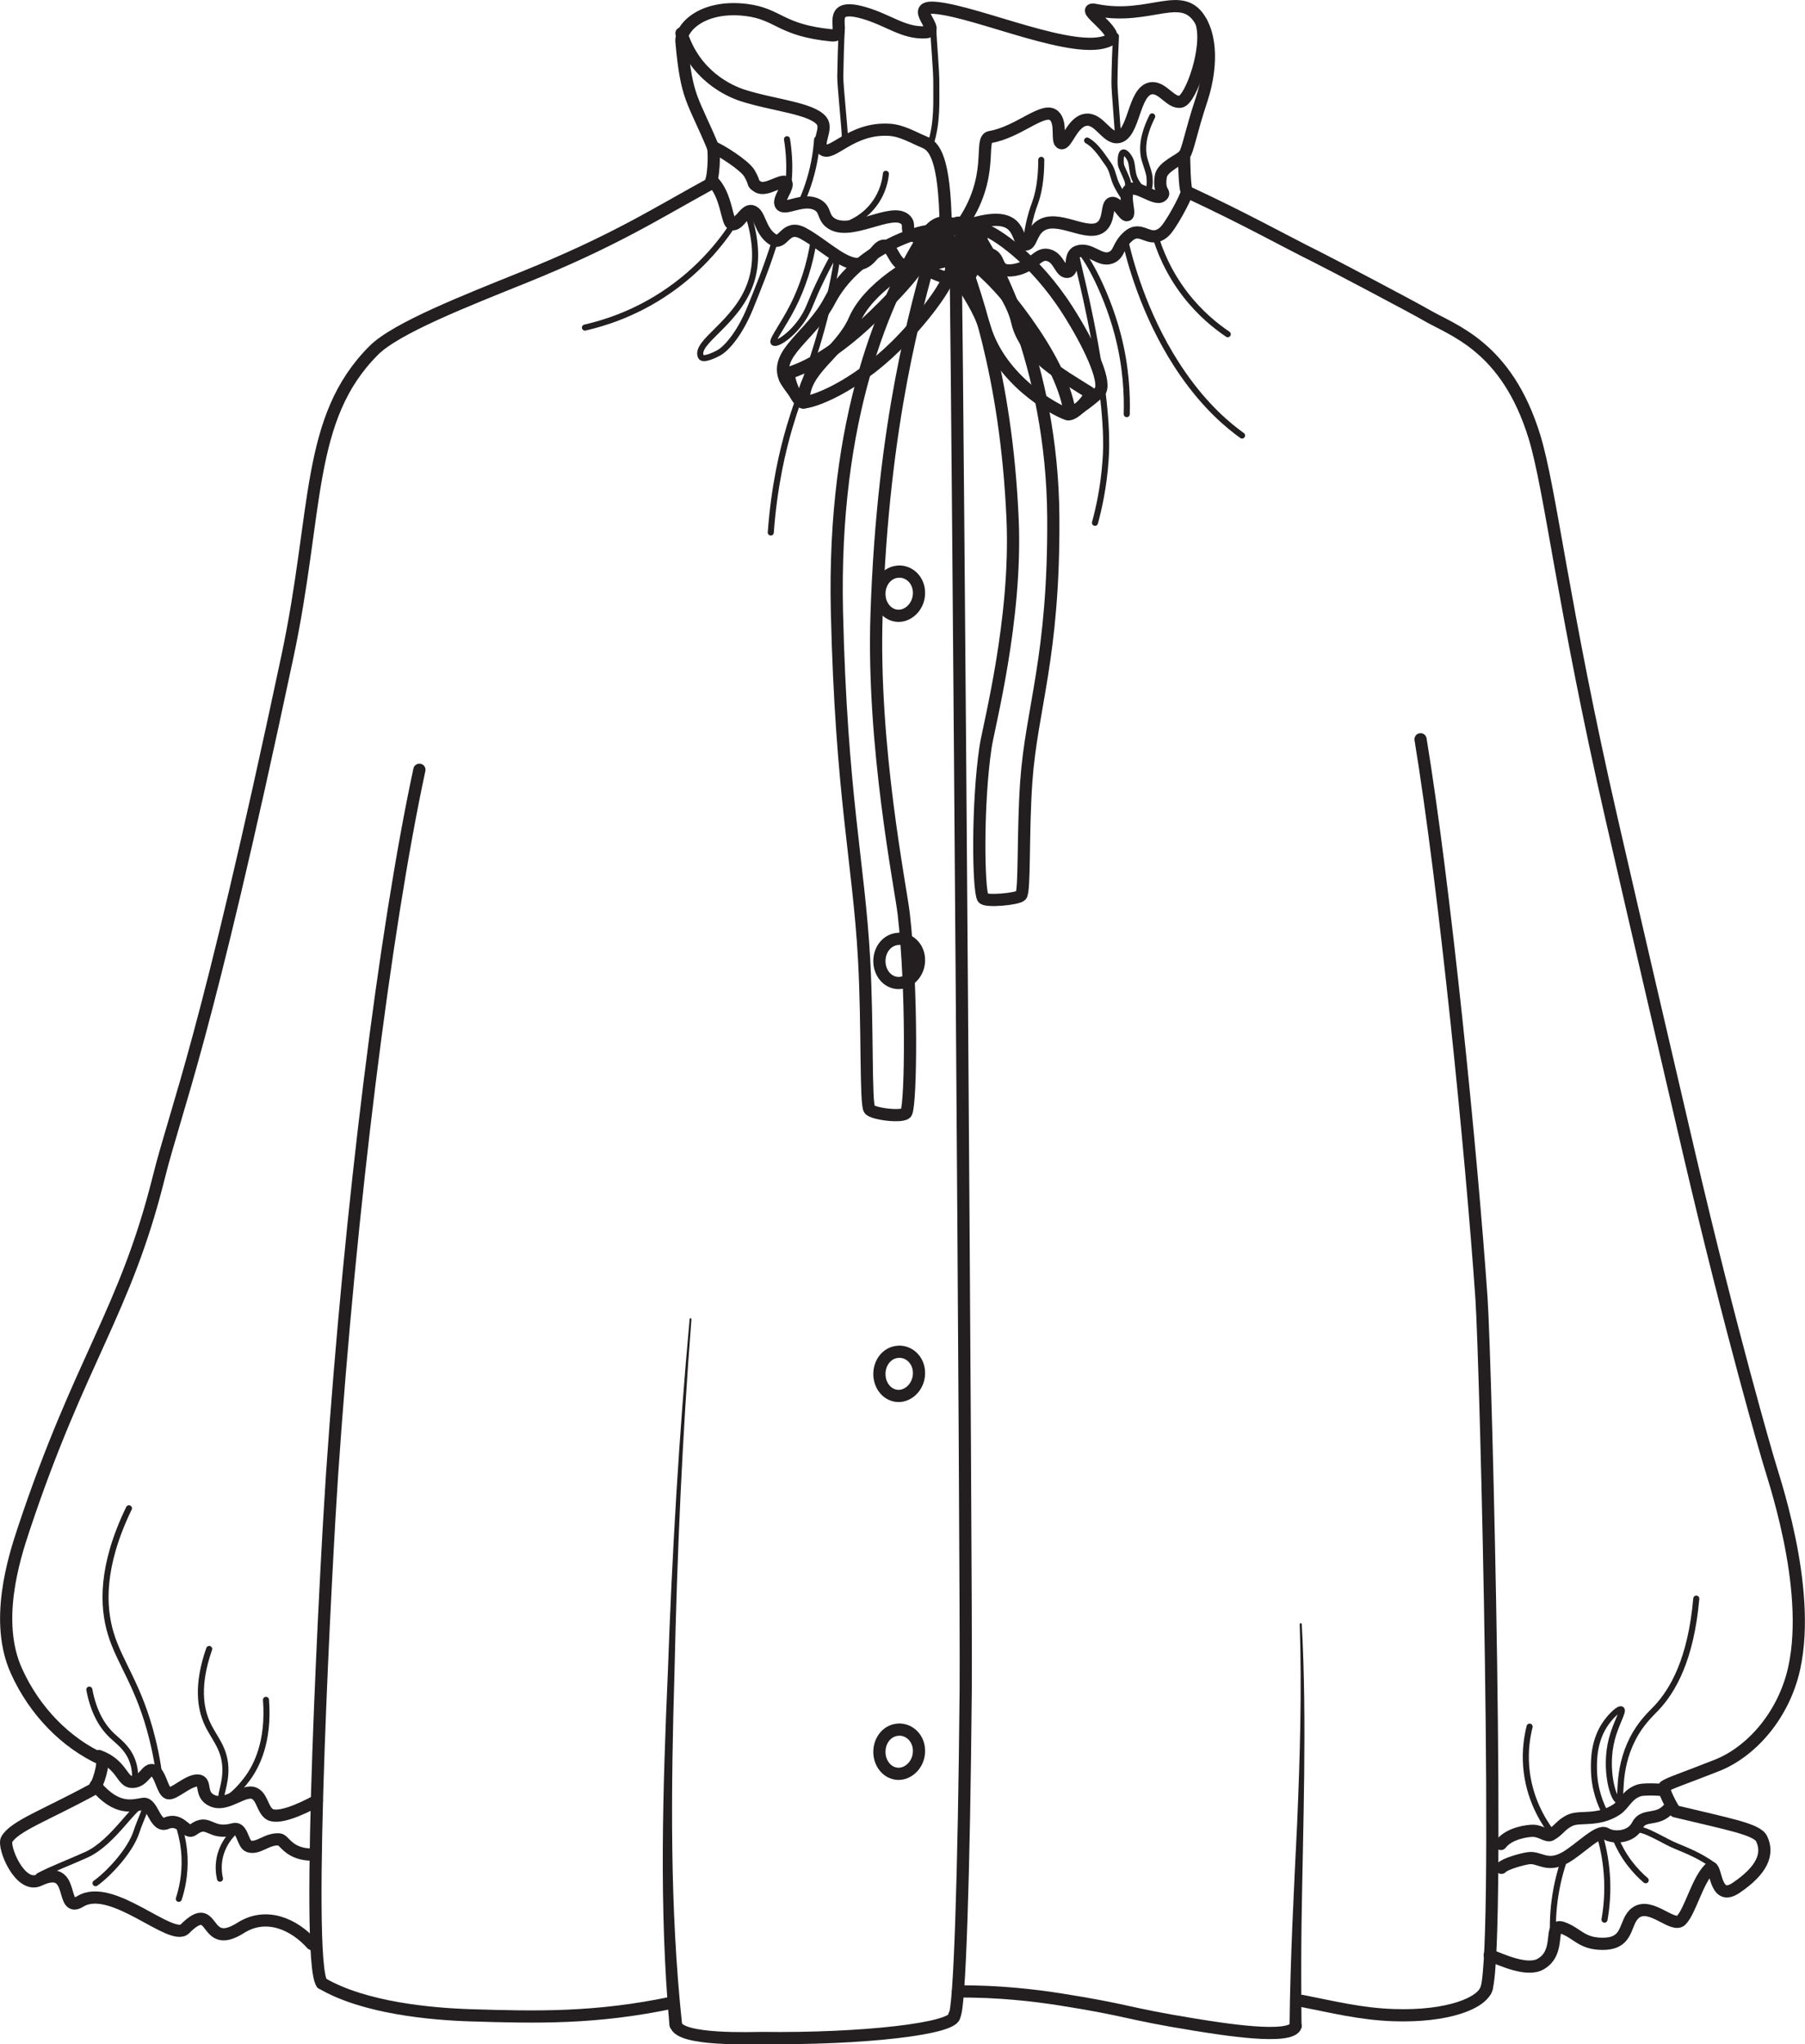 <?xml version="1.0" encoding="UTF-8"?><svg id="Layer_1" xmlns="http://www.w3.org/2000/svg" viewBox="0 0 220.48 249.62"><defs><style>.cls-1{fill:#231f20;}.cls-2{stroke-width:1.49px;}.cls-2,.cls-3{fill:none;stroke:#231f20;stroke-linecap:round;stroke-linejoin:round;}.cls-3{stroke-width:.74px;}</style></defs><path class="cls-3" d="m91.51,26.6c1.13,3.77.76,6.39.11,8.16-1.73,4.76-6.74,6.99-6.02,8.76.23.58,1.83-.22,2.27-.48,1.02-.6,2.58-2.52,3.75-5.4,1.02-2.52,1.91-4.67,2.95-7.92"/><path class="cls-3" d="m90.06,26.6c-1.42,2.32-4.25,6.25-9.18,9.43-3.62,2.34-7.07,3.43-9.43,3.97"/><path class="cls-3" d="m133.75,63.84c.48-1.76,1.06-4.36,1.29-7.56.13-1.77.29-5.58-1.29-14.38-1.42-7.92-2.7-11.25-2.21-11.43.6-.23,3.48,4.65,4.98,10.33,1.04,3.96,1.18,7.4,1.11,9.77"/><path class="cls-3" d="m137.56,29.87c.66,2.73,2.54,9.5,6.97,15.85,2.79,4,5.51,6.26,7.19,7.46"/><path class="cls-3" d="m99.39,29.29c-.4,2.92-1.41,5.88-2.54,8.1-1.15,2.27-2.55,4.09-2.37,4.41.23.4,2.22-.75,3.64-2.96.84-1.31.85-2.01,2.35-5.02.83-1.67,1.41-2.83,1.64-2.73.46.22-.87,5.64-1.12,6.67-1.72,6.95-3.19,9.79-4.53,14.33-.86,2.9-1.89,7.24-2.31,12.93"/><path class="cls-2" d="m38.09,237.38c-2.19-2.45-5.58-3.94-8.68-1.98-4.71,2.98-2.98-3.72-6.82.12-1.64,1.64-8.93-5.71-12.78-3.35-2.59,1.59-.45-4.77-5.02-2.6-2.36,1.12-4.47-4.09-3.97-4.96.94-1.64,4.78-2.98,10.48-6.08.74-.4,1.47-3.56,1.12-3.72-4.34-1.98-8.19-5.83-10.42-10.79-2.71-6.01-.33-13.64.87-17.24,6.89-20.75,12.4-26.54,16.5-42.92,2.28-9.11,5.62-16.01,15.75-63.75,3.79-17.85,2.22-29.02,10.54-37.33,2.73-2.73,11.29-6.08,18.36-8.93,10.95-4.42,16-7.69,22.57-11.29.65-.36.69-4.13.5-4.59-2.48-5.95-3.22-5.83-3.85-12.9-.14-1.63,2.5-4.52,7.94-3.85,3.97.5,4.09,2.48,10.42,3.1,2.28.22-1.39-4.29,3.97-2.73,2.98.87,4.79,2.48,7.44,2.36,2.27-.11-2.36-3.35,1.36-2.98,5.23.52,17.09,5.9,21.09,3.97,1.67-.81-3.98-4.2-1.61-3.72,6.7,1.36,10.65-2.71,12.9,1.49,1.69,3.16.65,7.57.03,9.43-1.34,4.02-1.67,6.23-2.14,6.82,0,0,.02,4.3.37,4.47,7.32,3.41,11.5,5.8,15.75,7.91,1.68.83,11.96,6.25,13.46,7.13,3.22,1.89,9.81,3.8,13.21,14.85,1.98,6.45,3.49,20.79,9.42,46.64,3.47,15.13,6.69,28.9,9.43,40.68,5.21,22.33,9.67,37.46,9.67,37.46.48,1.81,5.4,15.54,3.22,25.55-1.24,5.71-5.19,10.23-9.43,11.91-4.09,1.62-5.91,2.18-6.42,2.59-.31.25.99,2.69,1.3,3.02,6.56,1.58,10,2.19,10.56,3.35.9,1.87.05,3.86-3.12,6-2.84,1.92-2.31-3.26-3.26-2.33-1.48,1.48-2.35,5.18-3.44,6.28-1.01,1.01-3.71-2.25-5.54-.93-1.52,1.1-.69,3.81-4.05,3.81-2.6,0-3.07-1.3-4.9-1.95s-.06,2.93-2.68,4.42c-1.7.97-4.87-.57-6.22-1.08"/><path class="cls-2" d="m87.08,17.96c.84.3,3.87,2.19,4.47,3.22.79,1.37.23,1.11.99,1.61,1.04.68,3-1.02,3.47-.5.43.48-1.09,2.1-.62,2.73.53.71,2.78-.95,4.47,0,1,.57.63,1.39,1.49,2.11,2.34,1.96,7.7-1.99,9.3-.25.52.57.02,1.05.49,1.61,1.79,2.12,9.83-3.5,12.53-.99.91.85.91,2.35,1.61,2.36.69,0,.67-1.44,1.74-2.23,2.15-1.6,5.89,1.51,7.57,0,.98-.89.54-2.72,1.24-2.85.7-.13,1.47,1.64,1.86,1.49.44-.18-.53-2.48.25-3.1.88-.71,3.2,1.42,3.97.74.56-.49-.44-.35-.12-2.36.19-1.22,2.4-2.03,2.85-2.6"/><path class="cls-2" d="m86.96,22.05c1.86,1.74,1.79,5.2,2.48,5.33.82.16,1.53-1.77,2.36-1.61,1.06.2.96,2.43,2.6,3.47,1.32.83,1.48-1.97,3.72-.74,2.73,1.49,5.37,4.38,7.32,3.6,1.15-.46,1.76-2.17,2.6-2.11.97.07,1.06,1.88,2.36,2.48,1.46.67,6.73-1.19,9.3-1.49,3.25-.38,1.16,2.49,4.22,1.98,2.42-.4,2.83-2.34,4.34-1.74,1.13.45,1.29,2.03,2.11,1.98.87-.04.12-2.07,1.24-2.48,1.54-.56,2.72,1.28,4.09.74,1.1-.43.79-1.45,2.11-2.6,1.64-1.45,2.55.99,4.34-.5.82-.68,2.73-4.27,2.85-4.96"/><path class="cls-2" d="m83.24,4.07c1.64,5.17,5.8,7.03,7.44,7.57,3.74,1.21,8.43,1.56,9.67,3.1.8.99-.66,2.72.12,3.47,1.09,1.05,3.45-2.67,8.19-2.36,1.55.1,2.98.99,4.22,1.49s2.51,1.89,2.64,10.33c0,.39,1.83-.03,1.83-.03,4.34-6.08,2.11-10.67,3.6-10.91,3.48-.58,6.54-3.77,7.81-2.6.98.89.25,3.18.87,3.35.67.19,1.33-2.6,2.98-2.85,1.66-.25,2.55,2.34,3.97,2.11,1.97-.32,1.86-5.54,3.97-5.95,1.44-.28,2.48,1.95,3.72,1.61,1.18-.32,3.47-6.57,2.48-9.67"/><path class="cls-2" d="m39.32,242.17c-2.1-2.73.58-52.44,1.24-62.1,2.22-32.5,6.45-66.48,10.67-86.08"/><path class="cls-2" d="m116.75,33.29c.24,16.37,1.33,160.42,1.21,173.07-.2,22.34-.75,39.25-1.38,39.72"/><path class="cls-2" d="m38.7,219.89c-2.01,1.09-4.91,2.37-5.88,1.56-.74-.63-.79-1.81-1.56-2.36-1.29-.92-3.43,1.59-5.29.8-1.68-.71-.66-2.39-1.78-2.48-1.17-.09-2.94,1.75-3.65,1.55-.7-.19-.92-2.45-1.81-2.79-.85-.33-1.14,1.48-2.66,1.41-1.19-.05-1.17-2.14-3.99-3.16"/><path class="cls-2" d="m11.67,218.03c2.6,3.1,4.51,2.44,5.83,2.23,1.17-.18,1.41,2.97,2.85,2.36,1.74-.74,2.41,1.42,3.21.82,1.98-1.49,2.02.73,4.98-.09,1.09-.3,1.09,1.84,1.85,2.09,1.16.39,2.17-.95,3.72-.84.66.04,1.11,1.86,4.08,1.86"/><path class="cls-2" d="m183.33,225.16c1.06-1.37,3.39-1.63,3.97-1.61.94.03,1.67.73,2.11.5,1.05-.56,1.22-1.27,2.45-1.81,1.16-.51,3.35.19,5.61-1.29.92-.6,1.33-1.95,2.85-2.36.54-.14,2.46-.1,2.79,0"/><path class="cls-2" d="m183.4,228.07c.39-.47,2.5-1.07,3.35-1.18,1.32-.16,2.23,1.17,4.42-.06,1.81-1.02,4.07-3.49,4.98-2.93.98.6,3.11.48,3.86-1.02.79-1.58,2.56-.32,3.99-2.25"/><path class="cls-2" d="m181.41,243.17c1.98-1.57.09-77-.45-84.68-1.24-17.86-4.47-50.11-7.44-68.22"/><path class="cls-2" d="m109.84,165.06c-1.36,0-2.37,1.18-2.42,2.6-.05,1.51.95,2.72,2.23,2.79,1.38.08,2.71-1.27,2.6-2.98-.08-1.36-1.11-2.42-2.42-2.42Z"/><path class="cls-2" d="m109.84,114.64c-1.36,0-2.37,1.18-2.42,2.6-.05,1.51.95,2.72,2.23,2.79,1.38.08,2.71-1.27,2.6-2.98-.08-1.36-1.11-2.42-2.42-2.42Z"/><path class="cls-2" d="m109.84,69.8c-1.36,0-2.37,1.18-2.42,2.6-.05,1.51.95,2.72,2.23,2.79,1.38.08,2.71-1.27,2.6-2.98-.08-1.36-1.11-2.42-2.42-2.42Z"/><path class="cls-2" d="m113.7,31.16c-1.62,6.15-5.84,20-6.63,43.89-.54,16.12,2.94,33.26,3.32,36.53,1.05,9.22.89,23.06.32,24.27-.3.65-4.13.18-4.51-.4-.49-.73-.2-10.13-.65-18.28-.65-11.89-2.79-19.99-3.32-42.47-.55-23.72,5.82-38.3,10.89-46.22.51-.8.69,2.3.58,2.7Z"/><path class="cls-2" d="m117.09,30.08c1.61,4.67,5.81,15.2,6.6,33.36.53,12.25-2.93,25.28-3.3,27.76-1.05,7.01-.89,17.52-.32,18.45.3.5,4.27.13,4.65-.31.48-.55.2-7.7.64-13.9.64-9.04,3.41-15.19,3.3-32.28-.12-18.72-7.35-32.01-9.76-35.25-.45-.6-1.92,1.87-1.81,2.17Z"/><path class="cls-2" d="m113.18,28.23c-1.8.26-8.75,2.59-11.84,8.49-2.28,4.35-6.85,6.39-5.43,9.59.2.45,2.32,3.33,2.28,2.77-.24-3.96,4.42-5.95,6.2-10.04,1.65-3.79,6.76-6.97,10.45-8.43.57-.23-.83-2.5-1.67-2.38Z"/><path class="cls-2" d="m98.14,49.15c1.81-.17,7.13-2.44,12.25-7.88,3.37-3.58,6.18-7.54,5.78-8.95-.13-.47-1.72-4.02-1.91-3.49-1.24,3.39-4.32,6.63-7.53,9.74-2.82,2.72-6.44,5.65-10.2,6.92-.58.2.78,3.74,1.62,3.66Z"/><path class="cls-2" d="m130.39,50.58c-1.72-.59-8.12-4.15-10.08-10.51-1.45-4.7-5.56-7.54-3.58-10.43.28-.41,3.42-1.87,3.28-1.32-.96,3.85,3.25,6.66,4.25,11.01.93,4.03,5.42,6.47,8.78,8.58.52.33-1.85,2.94-2.65,2.67Z"/><path class="cls-2" d="m119.78,27.85c1.75.5,6.56,3.7,10.6,9.99,2.65,4.14,4.69,8.54,4.04,9.85-.22.44-3.67,3.14-3.76,2.58-.6-3.56-2.7-7.35-5.29-10.99-2.27-3.19-5.3-6.73-8.76-8.67-.54-.3,2.37-2.99,3.18-2.76Z"/><path class="cls-2" d="m116.9,27.67c-.85-.63-2.22-.91-3.38.45-.86,1.01-.85,4.68.64,5.29,1.11.46,2.17,1,3.14-.62.77-1.28.8-4.22-.4-5.11Z"/><path class="cls-2" d="m118.29,27.8c-.62-.67-1.59-1.04-2.31.23-.53.95-.3,4.57.77,5.26.8.52,1.56,1.12,2.13-.42.45-1.22.29-4.12-.59-5.07Z"/><path class="cls-3" d="m4.72,229.07c1.44-.79,4.07-1.79,5.86-2.61,3.35-1.53,5.94-6.32,6.96-6.06.56.14-.39,1.76-.85,3.21-.8,2.53-3.68,5.41-5.02,6.34"/><path class="cls-3" d="m196.12,221.48c-.59-1.1-1.4-3.01-1.42-5.49-.01-1.04-.04-3.51,1.5-5.65.65-.91,1.61-1.79,1.86-1.61.29.2-.68,1.71-1.18,3.64-.95,3.67.19,7.5.85,7.49.44,0-.31-3.61,1.69-7.52,1-1.96,2.17-3,2.92-3.79,2-2.13,4.21-5.94,4.86-13.35"/><path class="cls-3" d="m209.36,227.83c-2.03-1.5-4.03-2.11-5.2-2.67-.9-.43-1.5-.81-2.7-1.36-.65-.3-1.27-.46-1.73-.47"/><path class="cls-1" d="m84.46,161.07c-1.12,14.33-1.75,28.68-2.07,43.05-.43,14.38-.6,28.68.92,43.01.07.97-1.44,1.17-1.54.13-1.28-14.33-.81-28.8-.19-43.16.51-14.37,1.35-28.73,2.66-43.04,0-.13.23-.12.21.02h0Z"/><path class="cls-1" d="m159.01,198.31c.66,11.77.14,24.87-.03,36.72-.05,4.08-.04,8.15,0,12.22,0,.96-1.46.99-1.46,0,.09-8.17.52-16.34.92-24.48.35-8.15.59-16.3.32-24.45,0-.15.24-.17.24-.01h0Z"/><path class="cls-3" d="m102.83,3.39c-.1,1.92-.16,3.91-.19,5.95-.01,1.13.55,6.34.56,7.44"/><path class="cls-3" d="m136.31,4.42c-.09,1.83-.16,3.72-.18,5.66-.01,1.08.42,5.59.43,6.64"/><path class="cls-3" d="m114,3.39c.03,1.68.41,5.28.37,7.07-.03,1.73.19,4.47-.74,7.26"/><path class="cls-2" d="m109.84,211.2c-1.36,0-2.37,1.18-2.42,2.6-.05,1.51.95,2.72,2.23,2.79,1.38.08,2.71-1.27,2.6-2.98-.08-1.36-1.11-2.42-2.42-2.42Z"/><path class="cls-2" d="m159.01,244.32c3.67.71,7.18,1.61,11.25,1.74,6.54.22,10.88-1.45,11.35-3.35"/><path class="cls-2" d="m117.02,243.17c4.96-.05,9.45.49,12.5.97,8.54,1.35,7.76,1.67,16.28,3.06,3.41.55,11.87,1.93,12.47.19"/><path class="cls-2" d="m82.54,247.18c.37,2.07,9.68,1.66,10.6,1.67,12.05.16,23.7-1.13,23.44-2.77"/><path class="cls-2" d="m39.32,242.17c5.17,3.03,13.39,3.76,18.2,3.91,7.91.24,15.22.44,24.74-1.58"/><path class="cls-3" d="m195.34,223.89c.4,1.29.78,2.96.93,4.93.17,2.23-.03,4.14-.28,5.58"/><path class="cls-3" d="m186.84,210.83c-.3,1.2-.57,2.87-.42,4.84.3,3.91,2.08,6.69,3.02,7.97"/><path class="cls-3" d="m99.81,17.02c-.06.85-.17,1.77-.36,2.74-.39,2.02-1.02,3.75-1.68,5.18"/><path class="cls-3" d="m149.97,40.81c-1.41-.95-3.33-2.47-5.13-4.78-2.17-2.79-3.22-5.52-3.74-7.29"/><path class="cls-3" d="m140.74,14.21c-1.27,2.57-1.14,3.98-1.05,4.7.1.83.68,2,.73,2.78.06.86,0,1.58-.4,1.65-.37.07-1.35-.95-1.6-2.07-.14-.62-.13-1.13-.29-1.62-.16-.46-.63-1.08-.9-1.04-.34.05-.36.9-.32,1.4.03.41.41,1,.77,1.93.32.81-.01,2.32-.13,2.35-.19.05-1.13-1.52-1.38-2.25-.21-.61-.36-1.41-.8-2-.62-.84-1.43-2.24-2.58-2.88"/><path class="cls-3" d="m15.75,184.17c-3.46,7.15-3.19,12.05-2.23,15.26,1.1,3.68,3.47,6.35,5.09,12.9.59,2.37.86,4.38.99,5.71"/><path class="cls-3" d="m10.91,206.31c.57,3.01,1.75,4.64,2.73,5.58.8.76,1.88,1.47,2.48,2.98.39.97.41,1.88.37,2.48"/><path class="cls-3" d="m25.55,201.35c-1.55,4.43-1.06,7.25-.25,9.05.81,1.8,2.14,3,2.23,5.46.08,2.11-.82,3.57-.37,3.85.5.3,2.09-1.2,3.1-2.6,1.01-1.39,2.63-4.35,2.23-9.55"/><path class="cls-3" d="m21.98,223.39c.26.9.5,2.05.56,3.4.09,2.15-.32,3.91-.7,5.07"/><path class="cls-3" d="m26.87,229.4c-.12-.53-.25-1.41-.05-2.47.3-1.55,1.14-2.56,1.53-2.98"/><path class="cls-3" d="m201.02,229.59c-.59-.5-1.29-1.19-1.98-2.1-.78-1.03-1.28-2.01-1.62-2.78"/><path class="cls-3" d="m189.73,236.89c-.08-1.28-.08-2.91.16-4.79.28-2.13.78-3.9,1.25-5.22"/><path class="cls-3" d="m96.13,17c.11.66.19,1.37.24,2.15.1,1.59,0,3.01-.17,4.19"/><path class="cls-3" d="m103.56,27.36c.61-.24,2.02-.87,3.16-2.36,1.19-1.54,1.43-3.13,1.49-3.78"/><path class="cls-3" d="m127.19,19.52c0,2.58-.38,4.19-.74,5.21-.1.27-.37.97-.62,1.98-.25.98-.37,1.8-.43,2.36"/></svg>